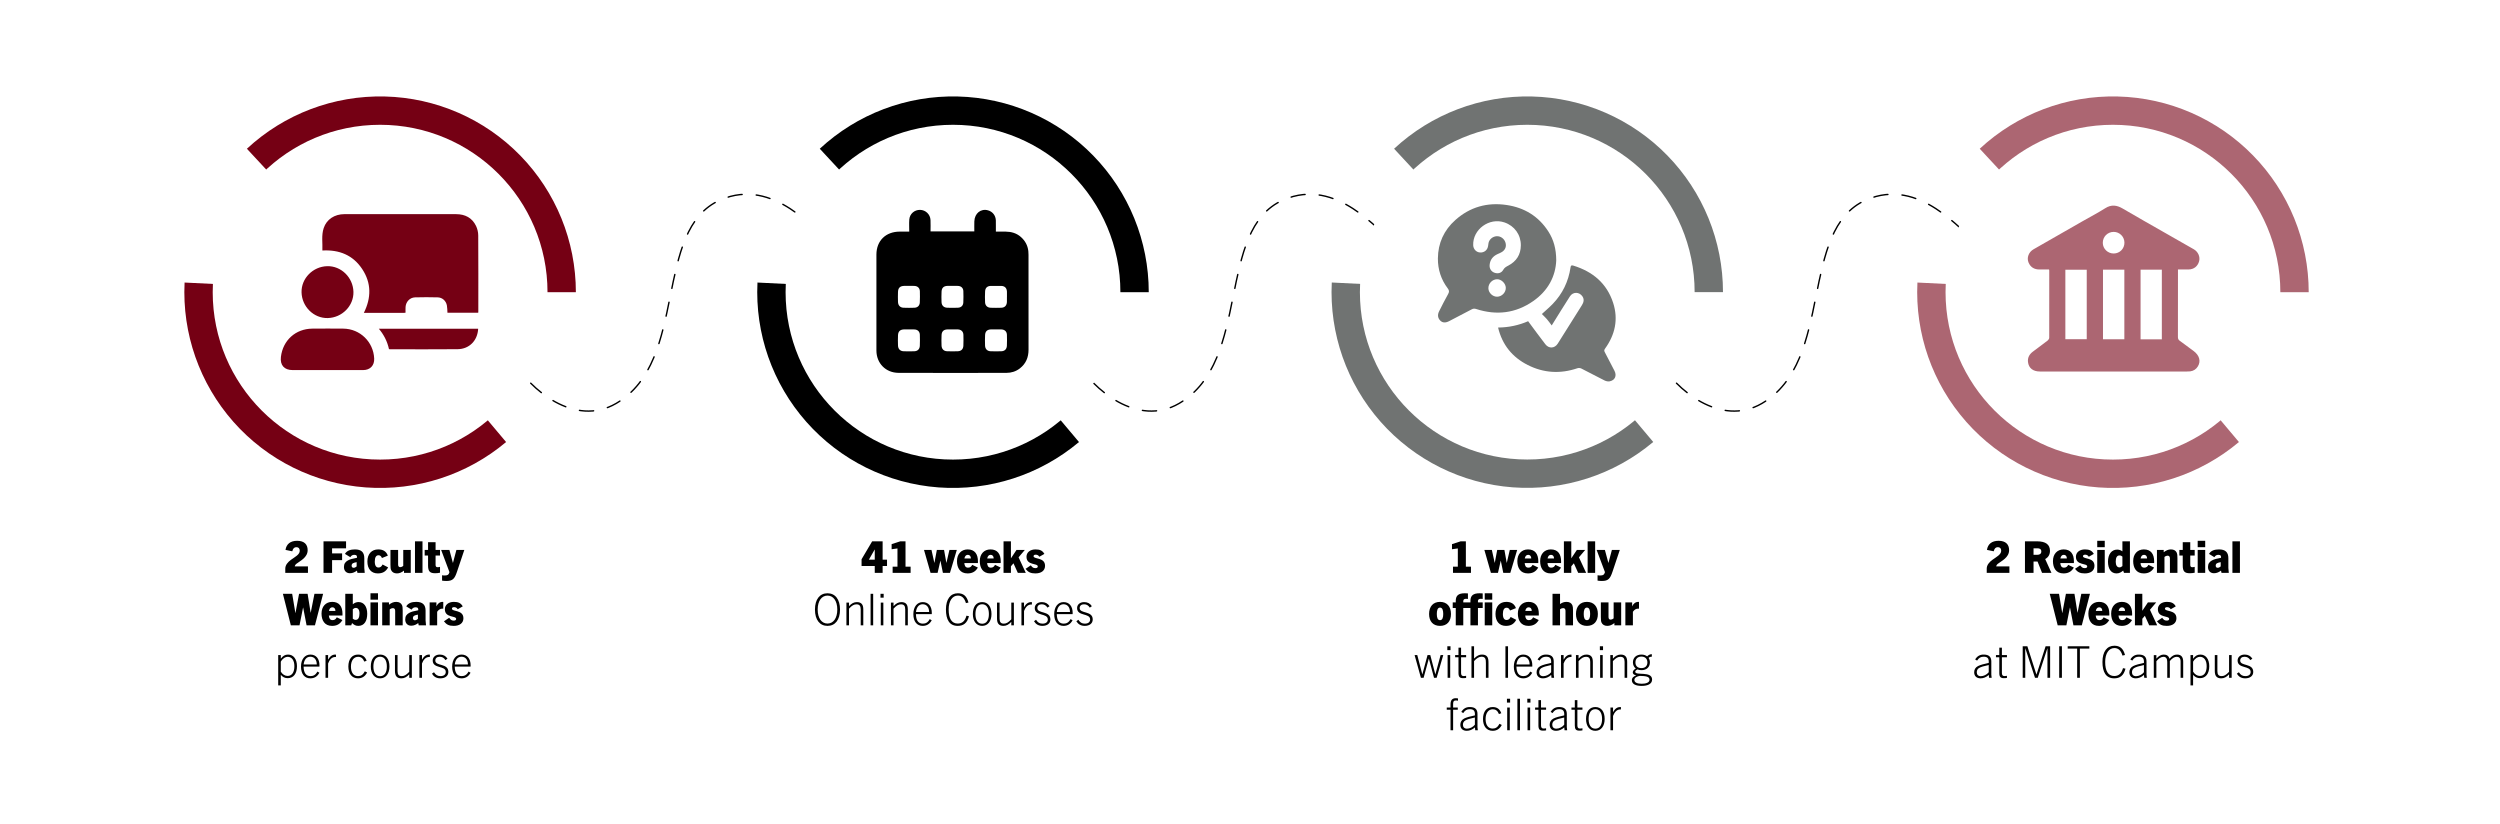 <svg width="1763" height="581" viewBox="0 0 1763 581" fill="none" xmlns="http://www.w3.org/2000/svg">
<rect width="1763" height="581" fill="white"/>
<path d="M362 254.5C373.5 274.5 405.172 301.584 434.5 284.5C486 254.5 460 162 508 141C545.939 124.402 575.667 164.466 584.5 169.5" stroke="black" stroke-linecap="round" stroke-dasharray="10 10"/>
<path d="M759 254.5C770.5 274.5 802.172 301.584 831.5 284.5C883 254.5 857 162 905 141C942.939 124.402 972.667 164.466 981.5 169.5" stroke="black" stroke-linecap="round" stroke-dasharray="10 10"/>
<path d="M1170 254.5C1181.5 274.5 1213.17 301.584 1242.5 284.5C1294 254.5 1268 162 1316 141C1353.94 124.402 1383.67 164.466 1392.5 169.5" stroke="black" stroke-linecap="round" stroke-dasharray="10 10"/>
<path d="M386.103 206.051C386.103 175.246 374.061 145.661 352.549 123.612C331.037 101.562 301.757 88.795 270.961 88.036C240.165 87.277 210.293 98.585 187.72 119.548M150.144 200.233C148.625 231.001 159.194 261.144 179.594 284.227C199.994 307.309 228.608 321.504 259.329 323.78C290.05 326.056 320.444 316.234 344.023 296.409" stroke="#750014" stroke-width="40"/>
<g filter="url(#filter0_d_7824_56)">
<circle cx="268.051" cy="206.051" r="118.051" fill="white"/>
</g>
<path d="M217.174 404H201.178V401.024C201.178 398.389 203.038 396.374 205.177 394.793C208.06 392.685 211.377 391.135 211.377 388.376C211.377 386.733 210.509 385.865 209.021 385.865C207.657 385.865 206.634 386.578 206.107 388.779L201.333 387.787C201.984 383.633 204.805 381.37 209.548 381.37C214.601 381.37 216.957 383.974 216.957 387.973C216.957 393.212 211.563 395.599 209.021 397.583C208.308 398.141 207.905 398.885 207.874 399.443H217.174V404ZM234.185 404H228.14V381.742H244.043V386.671H234.185V390.236H241.253V395.01H234.185V404ZM257.21 404H252.064L251.723 402.388C250.359 403.411 248.778 404.248 246.763 404.248C244.283 404.248 242.547 402.605 242.547 399.846C242.547 397.521 243.57 396.25 245.213 395.289C246.856 394.328 248.902 393.894 251.723 393.367C251.909 392.127 251.537 391.259 249.863 391.259C248.53 391.259 247.662 391.848 247.042 392.933L243.26 390.608C244.624 388.252 247.197 387.446 250.328 387.446C254.73 387.446 256.9 389.399 256.9 393.615V400.528L257.21 404ZM251.506 399.443V396.436C250.235 396.684 249.646 396.808 248.871 397.211C248.282 397.521 247.972 398.172 247.972 398.916C247.972 399.877 248.53 400.404 249.336 400.404C250.173 400.404 250.855 400.032 251.506 399.443ZM269.779 398.079L273.716 400.125C272.042 403.132 269.841 404.372 266.4 404.372C261.843 404.372 259.084 401.21 259.084 395.94C259.084 390.577 262.153 387.446 266.71 387.446C269.903 387.446 272.352 388.624 273.499 391.848L269.345 393.522C268.787 392.158 268.043 391.538 266.834 391.569C265.315 391.6 264.292 392.902 264.292 396.002C264.292 399.133 265.439 400.218 266.927 400.218C268.291 400.218 269.159 399.412 269.779 398.079ZM289.674 404H284.9V402.388C283.164 403.721 281.676 404.372 279.878 404.372C277.925 404.372 276.437 403.504 275.786 401.954C275.476 401.21 275.352 400.311 275.352 398.141V387.818H280.746V398.079C280.746 399.381 281.304 399.97 282.265 399.97C282.854 399.97 283.629 399.691 284.373 399.04V387.818H289.674V404ZM297.944 404H292.643V381.742H297.944V404ZM310.3 399.753V403.876C309.246 404.093 308.099 404.248 306.89 404.248C303.263 404.248 301.868 403.008 301.868 398.792V391.755H299.481V387.818H301.868V382.362H307.169V387.818H310.3V391.755H307.169V398.327C307.169 399.536 307.634 400.001 308.657 400.001C309.153 400.001 309.742 399.908 310.3 399.753ZM322.286 403.163C320.643 408.092 319.31 409.704 314.784 409.704C313.699 409.704 312.614 409.611 311.746 409.456V405.674C312.397 405.798 313.141 405.829 313.668 405.829C315.776 405.829 316.396 405.178 316.799 403.938L316.954 403.442L311.095 387.818H316.923L319.372 396.932H319.434L321.852 387.818H327.432L322.286 403.163ZM222.095 441H216.205L213.787 428.445H213.725L211.214 441H205.107L199.496 418.742H206.037L208.3 432.289H208.362L210.904 418.742H216.918L219.057 432.072H219.119L221.754 418.742H227.861L222.095 441ZM241.462 437.249C239.602 440.504 236.998 441.372 234.146 441.372C228.907 441.372 226.737 437.466 226.737 432.692C226.737 427.639 229.806 424.446 234.27 424.446C239.23 424.446 241.524 427.701 241.524 432.94C241.524 433.219 241.524 433.56 241.493 434.056H231.914C232.069 436.04 232.72 437.311 234.549 437.311C236.037 437.311 236.843 436.567 237.494 435.327L241.462 437.249ZM234.394 428.259C233.03 428.259 232.286 429.251 231.976 430.832H236.533C236.564 429.251 235.696 428.259 234.394 428.259ZM247.679 441H243.494V418.742H248.795V426.12C250.221 424.973 251.523 424.57 252.825 424.57C256.638 424.57 258.963 427.732 258.963 432.847C258.963 437.776 256.979 441.372 252.67 441.372C250.686 441.372 249.632 440.597 248.268 439.388L247.679 441ZM248.795 429.623V436.319C249.291 436.784 250.004 437.125 250.841 437.125C252.639 437.125 253.507 435.482 253.507 432.568C253.507 429.995 252.484 428.693 250.872 428.693C250.159 428.693 249.446 429.065 248.795 429.623ZM266.565 422.896H261.264V418.37H266.565V422.896ZM266.565 441H261.264V424.818H266.565V441ZM283.975 441H278.674V430.739C278.674 429.437 277.992 428.848 277.031 428.848C276.442 428.848 275.574 429.127 274.83 429.778V441H269.529V424.818H274.303V426.43C276.039 425.097 277.589 424.446 279.387 424.446C281.495 424.446 282.89 425.314 283.541 426.864C283.851 427.608 283.975 428.507 283.975 430.677V441ZM300.426 441H295.28L294.939 439.388C293.575 440.411 291.994 441.248 289.979 441.248C287.499 441.248 285.763 439.605 285.763 436.846C285.763 434.521 286.786 433.25 288.429 432.289C290.072 431.328 292.118 430.894 294.939 430.367C295.125 429.127 294.753 428.259 293.079 428.259C291.746 428.259 290.878 428.848 290.258 429.933L286.476 427.608C287.84 425.252 290.413 424.446 293.544 424.446C297.946 424.446 300.116 426.399 300.116 430.615V437.528L300.426 441ZM294.722 436.443V433.436C293.451 433.684 292.862 433.808 292.087 434.211C291.498 434.521 291.188 435.172 291.188 435.916C291.188 436.877 291.746 437.404 292.552 437.404C293.389 437.404 294.071 437.032 294.722 436.443ZM308.282 441H302.981V424.818H307.755V427.608C308.592 425.779 310.018 424.446 312.095 424.446C312.281 424.446 312.374 424.446 312.591 424.477V429.251C312.312 429.22 312.126 429.22 311.971 429.22C310.576 429.22 309.398 429.84 308.282 431.421V441ZM326.332 427.608L322.798 429.623C322.023 428.445 321.186 428.166 320.194 428.166C319.233 428.166 318.706 428.538 318.706 429.251C318.706 431.545 326.797 429.809 326.797 436.009C326.797 439.481 324.038 441.372 319.977 441.372C316.66 441.372 314.893 440.504 313.064 438.148L316.753 435.668C317.776 436.97 318.303 437.652 319.977 437.652C321.062 437.652 321.682 437.218 321.682 436.474C321.682 433.932 313.715 435.978 313.715 429.623C313.715 426.492 316.35 424.446 320.07 424.446C323.015 424.446 324.937 425.159 326.332 427.608ZM198.018 483.332H196.189V461.973H198.018V464.546C199.475 462.562 200.963 461.601 203.164 461.601C207.008 461.601 209.426 464.887 209.426 469.816C209.426 475.055 206.946 478.248 202.885 478.248C200.901 478.248 199.413 477.504 198.018 475.892V483.332ZM198.018 466.623V473.66C199.227 475.613 200.963 476.667 202.792 476.667C205.954 476.667 207.597 473.97 207.597 469.816C207.597 465.693 205.799 463.182 202.854 463.182C201.335 463.182 199.444 464.143 198.018 466.623ZM225.223 474.404C223.766 477.225 221.503 478.372 218.837 478.372C214.838 478.372 212.265 475.365 212.265 470.095C212.265 464.887 214.993 461.601 218.868 461.601C222.991 461.601 225.285 464.639 225.285 469.196C225.285 469.413 225.285 469.692 225.254 470.095H214.094C214.187 474.249 215.582 476.791 218.961 476.791C220.945 476.791 222.588 475.985 223.797 473.598L225.223 474.404ZM218.806 463.12C215.892 463.12 214.435 465.662 214.125 468.576H223.394C223.363 465.321 221.751 463.12 218.806 463.12ZM231.379 478H229.55V461.973H231.379V465.197C232.805 462.624 234.479 461.601 236.432 461.601C236.618 461.601 236.711 461.601 236.928 461.632V463.337C236.68 463.306 236.463 463.306 236.37 463.306C233.859 463.306 232.247 465.538 231.379 467.894V478ZM257.282 473.412L258.894 474.249C257.468 477.008 255.298 478.372 252.477 478.372C248.199 478.372 245.657 475.117 245.657 470.064C245.657 464.763 248.23 461.601 252.508 461.601C255.422 461.601 257.499 462.965 258.553 465.972L256.91 466.561C255.949 464.205 254.585 463.182 252.539 463.182C249.47 463.182 247.486 465.848 247.486 470.064C247.486 474.311 249.315 476.791 252.477 476.791C254.523 476.791 256.011 475.861 257.282 473.412ZM268.062 478.372C264.094 478.372 261.49 475.179 261.49 470.033C261.49 464.732 263.97 461.601 268.062 461.601C272.154 461.601 274.634 464.732 274.634 470.033C274.634 475.179 272.03 478.372 268.062 478.372ZM268.062 476.853C271.224 476.853 272.805 474.156 272.805 470.033C272.805 465.879 271.224 463.12 268.062 463.12C264.9 463.12 263.319 465.879 263.319 470.033C263.319 474.156 264.9 476.853 268.062 476.853ZM290.432 478H288.603V475.52C286.836 477.442 285.131 478.372 283.054 478.372C281.442 478.372 280.264 477.907 279.52 476.977C278.807 476.109 278.528 474.807 278.528 473.133V461.973H280.357V473.226C280.357 475.706 281.225 476.791 283.333 476.791C285.038 476.791 286.433 476.078 288.603 473.753V461.973H290.432V478ZM297.587 478H295.758V461.973H297.587V465.197C299.013 462.624 300.687 461.601 302.64 461.601C302.826 461.601 302.919 461.601 303.136 461.632V463.337C302.888 463.306 302.671 463.306 302.578 463.306C300.067 463.306 298.455 465.538 297.587 467.894V478ZM315.562 464.484L314.136 465.507C313.02 463.802 311.78 463.151 310.013 463.151C308.091 463.151 306.975 464.205 306.975 465.817C306.975 470.002 316.182 467.46 316.182 473.846C316.182 476.667 313.888 478.372 310.54 478.372C307.812 478.372 305.921 477.225 304.619 475.086L306.045 474.063C307.285 476.016 308.587 476.791 310.633 476.791C313.02 476.791 314.353 475.644 314.353 473.846C314.353 469.165 305.146 471.769 305.146 465.817C305.146 463.337 307.192 461.601 310.137 461.601C312.586 461.601 314.353 462.593 315.562 464.484ZM331.816 474.404C330.359 477.225 328.096 478.372 325.43 478.372C321.431 478.372 318.858 475.365 318.858 470.095C318.858 464.887 321.586 461.601 325.461 461.601C329.584 461.601 331.878 464.639 331.878 469.196C331.878 469.413 331.878 469.692 331.847 470.095H320.687C320.78 474.249 322.175 476.791 325.554 476.791C327.538 476.791 329.181 475.985 330.39 473.598L331.816 474.404ZM325.399 463.12C322.485 463.12 321.028 465.662 320.718 468.576H329.987C329.956 465.321 328.344 463.12 325.399 463.12Z" fill="black"/>
<path d="M1195.05 206.026C1195.05 175.227 1183.01 145.649 1161.5 123.604C1140 101.559 1110.72 88.795 1079.93 88.036C1049.15 87.277 1019.28 98.583 996.711 119.541M959.144 200.209C957.626 230.97 968.192 261.106 988.587 284.184C1008.98 307.262 1037.59 321.453 1068.31 323.729C1099.02 326.004 1129.41 316.184 1152.98 296.364" stroke="#707372" stroke-width="40"/>
<g filter="url(#filter1_d_7824_56)">
<circle cx="1077.03" cy="206.026" r="118.026" fill="white"/>
</g>
<path d="M790.103 206.051C790.103 175.246 778.061 145.661 756.549 123.612C735.037 101.562 705.757 88.795 674.961 88.036C644.165 87.277 614.293 98.585 591.72 119.548M554.144 200.233C552.625 231.001 563.194 261.144 583.594 284.227C603.994 307.309 632.608 321.504 663.329 323.78C694.05 326.056 724.444 316.234 748.023 296.409" stroke="black" stroke-width="40"/>
<g filter="url(#filter2_d_7824_56)">
<circle cx="672.051" cy="206.051" r="118.051" fill="white"/>
</g>
<path d="M1608.1 206.051C1608.1 175.246 1596.06 145.661 1574.55 123.612C1553.04 101.562 1523.76 88.795 1492.96 88.036C1462.17 87.277 1432.29 98.585 1409.72 119.548M1372.14 200.233C1370.63 231.001 1381.19 261.144 1401.59 284.227C1421.99 307.309 1450.61 321.504 1481.33 323.78C1512.05 326.056 1542.44 316.234 1566.02 296.409" stroke="white" stroke-width="40"/>
<path d="M1608.1 206.051C1608.1 175.246 1596.06 145.661 1574.55 123.612C1553.04 101.562 1523.76 88.795 1492.96 88.036C1462.17 87.277 1432.29 98.585 1409.72 119.548M1372.14 200.233C1370.63 231.001 1381.19 261.144 1401.59 284.227C1421.99 307.309 1450.61 321.504 1481.33 323.78C1512.05 326.056 1542.44 316.234 1566.02 296.409" stroke="#750014" stroke-opacity="0.6" stroke-width="40"/>
<g filter="url(#filter3_d_7824_56)">
<circle cx="1490.05" cy="206.051" r="118.051" fill="white"/>
</g>
<path d="M622.428 404H616.879V399.164H607.579V394.39L615.05 381.742H622.428V394.7H625.528V399.164H622.428V404ZM616.879 394.7V387.539H616.817L612.725 394.7H616.879ZM642.165 404H629.486V399.598H632.896V386.764L628.773 387.322V383.726L634.88 381.742H638.569V399.598H642.165V404ZM669.903 404H664.943L663.207 395.475H663.145L661.192 404H656.232L651.613 387.818H656.883L658.898 396.901H658.96L660.665 387.818H665.749L667.361 396.901H667.423L669.531 387.818H674.739L669.903 404ZM689.59 400.249C687.73 403.504 685.126 404.372 682.274 404.372C677.035 404.372 674.865 400.466 674.865 395.692C674.865 390.639 677.934 387.446 682.398 387.446C687.358 387.446 689.652 390.701 689.652 395.94C689.652 396.219 689.652 396.56 689.621 397.056H680.042C680.197 399.04 680.848 400.311 682.677 400.311C684.165 400.311 684.971 399.567 685.622 398.327L689.59 400.249ZM682.522 391.259C681.158 391.259 680.414 392.251 680.104 393.832H684.661C684.692 392.251 683.824 391.259 682.522 391.259ZM705.665 400.249C703.805 403.504 701.201 404.372 698.349 404.372C693.11 404.372 690.94 400.466 690.94 395.692C690.94 390.639 694.009 387.446 698.473 387.446C703.433 387.446 705.727 390.701 705.727 395.94C705.727 396.219 705.727 396.56 705.696 397.056H696.117C696.272 399.04 696.923 400.311 698.752 400.311C700.24 400.311 701.046 399.567 701.697 398.327L705.665 400.249ZM698.597 391.259C697.233 391.259 696.489 392.251 696.179 393.832H700.736C700.767 392.251 699.899 391.259 698.597 391.259ZM723.383 404H717.772L714.703 397.242L712.905 399.35V404H707.697V381.742H712.905V393.646H712.967L716.842 387.818H722.701L718.299 393.026L723.383 404ZM736.498 390.608L732.964 392.623C732.189 391.445 731.352 391.166 730.36 391.166C729.399 391.166 728.872 391.538 728.872 392.251C728.872 394.545 736.963 392.809 736.963 399.009C736.963 402.481 734.204 404.372 730.143 404.372C726.826 404.372 725.059 403.504 723.23 401.148L726.919 398.668C727.942 399.97 728.469 400.652 730.143 400.652C731.228 400.652 731.848 400.218 731.848 399.474C731.848 396.932 723.881 398.978 723.881 392.623C723.881 389.492 726.516 387.446 730.236 387.446C733.181 387.446 735.103 388.159 736.498 390.608ZM583.543 441.372C578.118 441.372 574.708 437.125 574.708 429.871C574.708 422.617 578.118 418.37 583.543 418.37C588.968 418.37 592.378 422.617 592.378 429.871C592.378 437.125 588.968 441.372 583.543 441.372ZM583.543 439.729C587.635 439.729 590.456 436.04 590.456 429.871C590.456 423.702 587.635 420.013 583.543 420.013C579.451 420.013 576.63 423.702 576.63 429.871C576.63 436.04 579.451 439.729 583.543 439.729ZM608.798 441H606.969V429.747C606.969 427.267 606.101 426.182 603.993 426.182C602.288 426.182 600.893 426.895 598.723 429.22V441H596.894V424.973H598.723V427.453C600.49 425.531 602.195 424.601 604.272 424.601C605.884 424.601 607.062 425.066 607.806 425.996C608.519 426.864 608.798 428.166 608.798 429.84V441ZM615.767 441H613.938V418.742H615.767V441ZM623.159 421.47H620.927V418.742H623.159V421.47ZM622.942 441H621.113V424.973H622.942V441ZM640.192 441H638.363V429.747C638.363 427.267 637.495 426.182 635.387 426.182C633.682 426.182 632.287 426.895 630.117 429.22V441H628.288V424.973H630.117V427.453C631.884 425.531 633.589 424.601 635.666 424.601C637.278 424.601 638.456 425.066 639.2 425.996C639.913 426.864 640.192 428.166 640.192 429.84V441ZM657.05 437.404C655.593 440.225 653.33 441.372 650.664 441.372C646.665 441.372 644.092 438.365 644.092 433.095C644.092 427.887 646.82 424.601 650.695 424.601C654.818 424.601 657.112 427.639 657.112 432.196C657.112 432.413 657.112 432.692 657.081 433.095H645.921C646.014 437.249 647.409 439.791 650.788 439.791C652.772 439.791 654.415 438.985 655.624 436.598L657.05 437.404ZM650.633 426.12C647.719 426.12 646.262 428.662 645.952 431.576H655.221C655.19 428.321 653.578 426.12 650.633 426.12ZM681.549 434.18L683.316 434.552C682.076 439.45 679.348 441.372 675.38 441.372C669.521 441.372 667.072 436.939 667.072 429.809C667.072 422.586 670.234 418.37 675.473 418.37C679.317 418.37 681.735 420.199 682.975 424.911L681.177 425.314C680.092 421.656 678.263 420.013 675.473 420.013C671.536 420.013 668.994 423.888 668.994 429.809C668.994 436.133 671.071 439.729 675.38 439.729C678.511 439.729 680.526 437.962 681.549 434.18ZM692.623 441.372C688.655 441.372 686.051 438.179 686.051 433.033C686.051 427.732 688.531 424.601 692.623 424.601C696.715 424.601 699.195 427.732 699.195 433.033C699.195 438.179 696.591 441.372 692.623 441.372ZM692.623 439.853C695.785 439.853 697.366 437.156 697.366 433.033C697.366 428.879 695.785 426.12 692.623 426.12C689.461 426.12 687.88 428.879 687.88 433.033C687.88 437.156 689.461 439.853 692.623 439.853ZM714.993 441H713.164V438.52C711.397 440.442 709.692 441.372 707.615 441.372C706.003 441.372 704.825 440.907 704.081 439.977C703.368 439.109 703.089 437.807 703.089 436.133V424.973H704.918V436.226C704.918 438.706 705.786 439.791 707.894 439.791C709.599 439.791 710.994 439.078 713.164 436.753V424.973H714.993V441ZM722.148 441H720.319V424.973H722.148V428.197C723.574 425.624 725.248 424.601 727.201 424.601C727.387 424.601 727.48 424.601 727.697 424.632V426.337C727.449 426.306 727.232 426.306 727.139 426.306C724.628 426.306 723.016 428.538 722.148 430.894V441ZM740.123 427.484L738.697 428.507C737.581 426.802 736.341 426.151 734.574 426.151C732.652 426.151 731.536 427.205 731.536 428.817C731.536 433.002 740.743 430.46 740.743 436.846C740.743 439.667 738.449 441.372 735.101 441.372C732.373 441.372 730.482 440.225 729.18 438.086L730.606 437.063C731.846 439.016 733.148 439.791 735.194 439.791C737.581 439.791 738.914 438.644 738.914 436.846C738.914 432.165 729.707 434.769 729.707 428.817C729.707 426.337 731.753 424.601 734.698 424.601C737.147 424.601 738.914 425.593 740.123 427.484ZM756.377 437.404C754.92 440.225 752.657 441.372 749.991 441.372C745.992 441.372 743.419 438.365 743.419 433.095C743.419 427.887 746.147 424.601 750.022 424.601C754.145 424.601 756.439 427.639 756.439 432.196C756.439 432.413 756.439 432.692 756.408 433.095H745.248C745.341 437.249 746.736 439.791 750.115 439.791C752.099 439.791 753.742 438.985 754.951 436.598L756.377 437.404ZM749.96 426.12C747.046 426.12 745.589 428.662 745.279 431.576H754.548C754.517 428.321 752.905 426.12 749.96 426.12ZM769.973 427.484L768.547 428.507C767.431 426.802 766.191 426.151 764.424 426.151C762.502 426.151 761.386 427.205 761.386 428.817C761.386 433.002 770.593 430.46 770.593 436.846C770.593 439.667 768.299 441.372 764.951 441.372C762.223 441.372 760.332 440.225 759.03 438.086L760.456 437.063C761.696 439.016 762.998 439.791 765.044 439.791C767.431 439.791 768.764 438.644 768.764 436.846C768.764 432.165 759.557 434.769 759.557 428.817C759.557 426.337 761.603 424.601 764.548 424.601C766.997 424.601 768.764 425.593 769.973 427.484Z" fill="black"/>
<path d="M1037.33 404H1024.65V399.598H1028.06V386.764L1023.94 387.322V383.726L1030.05 381.742H1033.73V399.598H1037.33V404ZM1065.07 404H1060.11L1058.37 395.475H1058.31L1056.36 404H1051.4L1046.78 387.818H1052.05L1054.06 396.901H1054.12L1055.83 387.818H1060.91L1062.53 396.901H1062.59L1064.7 387.818H1069.9L1065.07 404ZM1084.76 400.249C1082.9 403.504 1080.29 404.372 1077.44 404.372C1072.2 404.372 1070.03 400.466 1070.03 395.692C1070.03 390.639 1073.1 387.446 1077.56 387.446C1082.52 387.446 1084.82 390.701 1084.82 395.94C1084.82 396.219 1084.82 396.56 1084.79 397.056H1075.21C1075.36 399.04 1076.01 400.311 1077.84 400.311C1079.33 400.311 1080.14 399.567 1080.79 398.327L1084.76 400.249ZM1077.69 391.259C1076.32 391.259 1075.58 392.251 1075.27 393.832H1079.83C1079.86 392.251 1078.99 391.259 1077.69 391.259ZM1100.83 400.249C1098.97 403.504 1096.37 404.372 1093.51 404.372C1088.28 404.372 1086.11 400.466 1086.11 395.692C1086.11 390.639 1089.17 387.446 1093.64 387.446C1098.6 387.446 1100.89 390.701 1100.89 395.94C1100.89 396.219 1100.89 396.56 1100.86 397.056H1091.28C1091.44 399.04 1092.09 400.311 1093.92 400.311C1095.41 400.311 1096.21 399.567 1096.86 398.327L1100.83 400.249ZM1093.76 391.259C1092.4 391.259 1091.65 392.251 1091.34 393.832H1095.9C1095.93 392.251 1095.06 391.259 1093.76 391.259ZM1118.55 404H1112.94L1109.87 397.242L1108.07 399.35V404H1102.86V381.742H1108.07V393.646H1108.13L1112.01 387.818H1117.87L1113.46 393.026L1118.55 404ZM1124.9 404H1119.6V381.742H1124.9V404ZM1137.14 403.163C1135.49 408.092 1134.16 409.704 1129.64 409.704C1128.55 409.704 1127.47 409.611 1126.6 409.456V405.674C1127.25 405.798 1127.99 405.829 1128.52 405.829C1130.63 405.829 1131.25 405.178 1131.65 403.938L1131.81 403.442L1125.95 387.818H1131.77L1134.22 396.932H1134.29L1136.7 387.818H1142.28L1137.14 403.163ZM1015.51 441.372C1010.61 441.372 1007.79 438.21 1007.79 433.002C1007.79 427.639 1010.7 424.446 1015.51 424.446C1020.31 424.446 1023.23 427.639 1023.23 433.002C1023.23 438.21 1020.4 441.372 1015.51 441.372ZM1015.51 437.342C1017.18 437.342 1017.77 435.575 1017.77 433.002C1017.77 430.615 1017.3 428.476 1015.51 428.476C1013.71 428.476 1013.24 430.615 1013.24 433.002C1013.24 435.575 1013.83 437.342 1015.51 437.342ZM1042.25 441H1036.95V428.755H1031.9V441H1026.6V428.755H1024.46V424.818H1026.6V423.764C1026.6 419.982 1028.49 418.37 1032.98 418.37C1033.73 418.37 1034.47 418.401 1035.19 418.463V422.369C1034.84 422.307 1034.26 422.276 1033.95 422.276C1032.89 422.276 1031.9 422.524 1031.9 423.888V424.818H1036.95V423.764C1036.95 419.982 1038.91 418.37 1043.4 418.37C1044.14 418.37 1044.89 418.401 1045.6 418.463V422.369C1045.26 422.307 1044.67 422.276 1044.36 422.276C1043.31 422.276 1042.25 422.524 1042.25 423.888V424.818H1045.6V428.755H1042.25V441ZM1052.33 422.896H1047.03V418.37H1052.33V422.896ZM1052.33 441H1047.03V424.818H1052.33V441ZM1065.32 435.079L1069.25 437.125C1067.58 440.132 1065.38 441.372 1061.94 441.372C1057.38 441.372 1054.62 438.21 1054.62 432.94C1054.62 427.577 1057.69 424.446 1062.25 424.446C1065.44 424.446 1067.89 425.624 1069.04 428.848L1064.88 430.522C1064.32 429.158 1063.58 428.538 1062.37 428.569C1060.85 428.6 1059.83 429.902 1059.83 433.002C1059.83 436.133 1060.98 437.218 1062.46 437.218C1063.83 437.218 1064.7 436.412 1065.32 435.079ZM1085.12 437.249C1083.26 440.504 1080.65 441.372 1077.8 441.372C1072.56 441.372 1070.39 437.466 1070.39 432.692C1070.39 427.639 1073.46 424.446 1077.93 424.446C1082.89 424.446 1085.18 427.701 1085.18 432.94C1085.18 433.219 1085.18 433.56 1085.15 434.056H1075.57C1075.73 436.04 1076.38 437.311 1078.21 437.311C1079.69 437.311 1080.5 436.567 1081.15 435.327L1085.12 437.249ZM1078.05 428.259C1076.69 428.259 1075.94 429.251 1075.63 430.832H1080.19C1080.22 429.251 1079.35 428.259 1078.05 428.259ZM1109.29 441H1103.99V430.739C1103.99 429.437 1103.3 428.848 1102.34 428.848C1101.75 428.848 1100.98 429.034 1100.14 429.685V441H1094.84V418.742H1100.14V425.996C1101.66 424.942 1102.93 424.446 1104.73 424.446C1106.84 424.446 1108.2 425.314 1108.85 426.864C1109.16 427.608 1109.29 428.507 1109.29 430.677V441ZM1119.1 441.372C1114.2 441.372 1111.38 438.21 1111.38 433.002C1111.38 427.639 1114.3 424.446 1119.1 424.446C1123.91 424.446 1126.82 427.639 1126.82 433.002C1126.82 438.21 1124 441.372 1119.1 441.372ZM1119.1 437.342C1120.78 437.342 1121.37 435.575 1121.37 433.002C1121.37 430.615 1120.9 428.476 1119.1 428.476C1117.3 428.476 1116.84 430.615 1116.84 433.002C1116.84 435.575 1117.43 437.342 1119.1 437.342ZM1143.25 441H1138.47V439.388C1136.74 440.721 1135.25 441.372 1133.45 441.372C1131.5 441.372 1130.01 440.504 1129.36 438.954C1129.05 438.21 1128.92 437.311 1128.92 435.141V424.818H1134.32V435.079C1134.32 436.381 1134.88 436.97 1135.84 436.97C1136.43 436.97 1137.2 436.691 1137.94 436.04V424.818H1143.25V441ZM1151.52 441H1146.21V424.818H1150.99V427.608C1151.83 425.779 1153.25 424.446 1155.33 424.446C1155.51 424.446 1155.61 424.446 1155.82 424.477V429.251C1155.55 429.22 1155.36 429.22 1155.2 429.22C1153.81 429.22 1152.63 429.84 1151.52 431.421V441ZM1013.11 478H1011.28L1007.65 464.484H1007.59L1003.93 478H1002.04L997.576 461.973H999.467L1003 475.52H1003.06L1006.69 461.973H1008.64L1012.18 475.52H1012.24L1015.9 461.973H1017.79L1013.11 478ZM1022.9 458.47H1020.66V455.742H1022.9V458.47ZM1022.68 478H1020.85V461.973H1022.68V478ZM1033.91 476.574V478.062C1033.23 478.186 1032.58 478.248 1031.74 478.248C1029.39 478.248 1028.52 477.318 1028.52 474.59V463.492H1026.16V461.973H1028.52V456.734H1030.35V461.973H1033.91V463.492H1030.35V474.559C1030.35 475.985 1030.84 476.76 1032.05 476.76C1032.67 476.76 1033.2 476.729 1033.91 476.574ZM1049.68 478H1047.85V467.584C1047.85 465.011 1047.63 463.12 1044.78 463.12C1042.95 463.12 1041.25 464.267 1039.51 466.189V478H1037.68V455.742H1039.51V464.391C1041.62 462.283 1043.29 461.601 1045 461.601C1046.76 461.601 1047.88 462.004 1048.69 462.996C1049.52 464.019 1049.68 465.445 1049.68 467.646V478ZM1063.46 478H1061.63V455.742H1063.46V478ZM1080.52 474.404C1079.06 477.225 1076.8 478.372 1074.13 478.372C1070.14 478.372 1067.56 475.365 1067.56 470.095C1067.56 464.887 1070.29 461.601 1074.17 461.601C1078.29 461.601 1080.58 464.639 1080.58 469.196C1080.58 469.413 1080.58 469.692 1080.55 470.095H1069.39C1069.48 474.249 1070.88 476.791 1074.26 476.791C1076.24 476.791 1077.89 475.985 1079.09 473.598L1080.52 474.404ZM1074.1 463.12C1071.19 463.12 1069.73 465.662 1069.42 468.576H1078.69C1078.66 465.321 1077.05 463.12 1074.1 463.12ZM1095.95 478H1094.12L1093.9 475.954C1092.1 477.597 1090.09 478.372 1088.13 478.372C1085.22 478.372 1083.61 476.667 1083.61 474.094C1083.61 472.358 1084.35 470.746 1086.27 469.723C1087.85 468.886 1090.89 468.111 1093.87 467.491C1094.12 464.081 1092.85 463.12 1090.27 463.12C1088.23 463.12 1086.89 463.895 1085.65 465.848L1084.29 465.042C1085.78 462.655 1087.67 461.601 1090.27 461.601C1094.05 461.601 1095.7 463.244 1095.7 466.499V475.83L1095.95 478ZM1093.87 474.063V468.979C1090.4 469.692 1088.38 470.312 1087.05 471.087C1085.96 471.738 1085.44 472.792 1085.44 474.094C1085.44 475.768 1086.46 476.853 1088.29 476.853C1090.24 476.853 1092.54 475.768 1093.87 474.063ZM1102.66 478H1100.83V461.973H1102.66V465.197C1104.09 462.624 1105.76 461.601 1107.71 461.601C1107.9 461.601 1107.99 461.601 1108.21 461.632V463.337C1107.96 463.306 1107.74 463.306 1107.65 463.306C1105.14 463.306 1103.53 465.538 1102.66 467.894V478ZM1123.27 478H1121.44V466.747C1121.44 464.267 1120.57 463.182 1118.47 463.182C1116.76 463.182 1115.37 463.895 1113.2 466.22V478H1111.37V461.973H1113.2V464.453C1114.96 462.531 1116.67 461.601 1118.74 461.601C1120.36 461.601 1121.53 462.066 1122.28 462.996C1122.99 463.864 1123.27 465.166 1123.27 466.84V478ZM1130.46 458.47H1128.22V455.742H1130.46V458.47ZM1130.24 478H1128.41V461.973H1130.24V478ZM1147.49 478H1145.66V466.747C1145.66 464.267 1144.79 463.182 1142.68 463.182C1140.98 463.182 1139.58 463.895 1137.41 466.22V478H1135.59V461.973H1137.41V464.453C1139.18 462.531 1140.89 461.601 1142.96 461.601C1144.58 461.601 1145.75 462.066 1146.5 462.996C1147.21 463.864 1147.49 465.166 1147.49 466.84V478ZM1163.51 467.088C1163.51 470.467 1161.15 472.606 1157.53 472.606C1156.47 472.606 1155.51 472.42 1154.68 472.079C1153.9 472.482 1153.16 473.04 1153.16 473.722C1153.16 476.698 1165.06 472.947 1165.06 479.24C1165.06 482.402 1161.77 483.704 1157.74 483.704C1153.56 483.704 1150.8 482.464 1150.8 479.674C1150.8 477.969 1151.98 476.977 1153.81 476.326V476.264C1152.35 475.954 1151.42 475.272 1151.42 474.187C1151.42 473.164 1152.29 472.172 1153.56 471.428C1152.29 470.467 1151.54 468.979 1151.54 467.088C1151.54 463.833 1153.9 461.601 1157.53 461.601C1159.17 461.601 1160.57 462.066 1161.59 462.903C1162.39 461.973 1163.51 461.322 1164.87 461.322V463.089C1163.94 463.089 1163.17 463.399 1162.55 463.926C1163.17 464.794 1163.51 465.879 1163.51 467.088ZM1161.74 467.15C1161.74 464.608 1160.16 463.027 1157.53 463.027C1154.89 463.027 1153.31 464.608 1153.31 467.15C1153.31 469.723 1154.95 471.149 1157.53 471.149C1160.1 471.149 1161.74 469.723 1161.74 467.15ZM1163.23 479.395C1163.23 477.07 1160.75 476.76 1156.44 476.636C1154.52 476.915 1152.57 477.814 1152.57 479.519C1152.57 481.348 1154.71 482.185 1157.74 482.185C1160.72 482.185 1163.23 481.348 1163.23 479.395ZM1024.74 515H1022.91V500.492H1020.25V498.973H1022.91V496.772C1022.91 493.951 1023.9 492.37 1026.72 492.37C1027.19 492.37 1027.65 492.401 1028.18 492.525V494.137C1027.75 494.013 1027.31 493.951 1026.88 493.951C1025.39 493.951 1024.74 494.447 1024.74 496.431V498.973H1028.03V500.492H1024.74V515ZM1042.16 515H1040.34L1040.12 512.954C1038.32 514.597 1036.31 515.372 1034.35 515.372C1031.44 515.372 1029.83 513.667 1029.83 511.094C1029.83 509.358 1030.57 507.746 1032.49 506.723C1034.07 505.886 1037.11 505.111 1040.09 504.491C1040.34 501.081 1039.06 500.12 1036.49 500.12C1034.45 500.12 1033.11 500.895 1031.87 502.848L1030.51 502.042C1032 499.655 1033.89 498.601 1036.49 498.601C1040.27 498.601 1041.92 500.244 1041.92 503.499V512.83L1042.16 515ZM1040.09 511.063V505.979C1036.62 506.692 1034.6 507.312 1033.27 508.087C1032.18 508.738 1031.66 509.792 1031.66 511.094C1031.66 512.768 1032.68 513.853 1034.51 513.853C1036.46 513.853 1038.75 512.768 1040.09 511.063ZM1057.44 510.412L1059.05 511.249C1057.62 514.008 1055.45 515.372 1052.63 515.372C1048.35 515.372 1045.81 512.117 1045.81 507.064C1045.81 501.763 1048.38 498.601 1052.66 498.601C1055.58 498.601 1057.65 499.965 1058.71 502.972L1057.06 503.561C1056.1 501.205 1054.74 500.182 1052.69 500.182C1049.62 500.182 1047.64 502.848 1047.64 507.064C1047.64 511.311 1049.47 513.791 1052.63 513.791C1054.68 513.791 1056.16 512.861 1057.44 510.412ZM1064.93 495.47H1062.7V492.742H1064.93V495.47ZM1064.71 515H1062.88V498.973H1064.71V515ZM1071.89 515H1070.06V492.742H1071.89V515ZM1079.28 495.47H1077.05V492.742H1079.28V495.47ZM1079.06 515H1077.23V498.973H1079.06V515ZM1090.3 513.574V515.062C1089.62 515.186 1088.97 515.248 1088.13 515.248C1085.77 515.248 1084.9 514.318 1084.9 511.59V500.492H1082.55V498.973H1084.9V493.734H1086.73V498.973H1090.3V500.492H1086.73V511.559C1086.73 512.985 1087.23 513.76 1088.44 513.76C1089.06 513.76 1089.59 513.729 1090.3 513.574ZM1105.16 515H1103.33L1103.12 512.954C1101.32 514.597 1099.3 515.372 1097.35 515.372C1094.44 515.372 1092.83 513.667 1092.83 511.094C1092.83 509.358 1093.57 507.746 1095.49 506.723C1097.07 505.886 1100.11 505.111 1103.09 504.491C1103.33 501.081 1102.06 500.12 1099.49 500.12C1097.44 500.12 1096.11 500.895 1094.87 502.848L1093.51 502.042C1095 499.655 1096.89 498.601 1099.49 498.601C1103.27 498.601 1104.92 500.244 1104.92 503.499V512.83L1105.16 515ZM1103.09 511.063V505.979C1099.61 506.692 1097.6 507.312 1096.27 508.087C1095.18 508.738 1094.65 509.792 1094.65 511.094C1094.65 512.768 1095.68 513.853 1097.51 513.853C1099.46 513.853 1101.75 512.768 1103.09 511.063ZM1115.94 513.574V515.062C1115.26 515.186 1114.61 515.248 1113.77 515.248C1111.41 515.248 1110.55 514.318 1110.55 511.59V500.492H1108.19V498.973H1110.55V493.734H1112.37V498.973H1115.94V500.492H1112.37V511.559C1112.37 512.985 1112.87 513.76 1114.08 513.76C1114.7 513.76 1115.23 513.729 1115.94 513.574ZM1125.04 515.372C1121.07 515.372 1118.47 512.179 1118.47 507.033C1118.47 501.732 1120.95 498.601 1125.04 498.601C1129.13 498.601 1131.61 501.732 1131.61 507.033C1131.61 512.179 1129.01 515.372 1125.04 515.372ZM1125.04 513.853C1128.2 513.853 1129.78 511.156 1129.78 507.033C1129.78 502.879 1128.2 500.12 1125.04 500.12C1121.88 500.12 1120.3 502.879 1120.3 507.033C1120.3 511.156 1121.88 513.853 1125.04 513.853ZM1137.52 515H1135.69V498.973H1137.52V502.197C1138.95 499.624 1140.62 498.601 1142.57 498.601C1142.76 498.601 1142.85 498.601 1143.07 498.632V500.337C1142.82 500.306 1142.6 500.306 1142.51 500.306C1140 500.306 1138.39 502.538 1137.52 504.894V515Z" fill="black"/>
<path d="M1417.03 404H1401.04V401.024C1401.04 398.389 1402.9 396.374 1405.04 394.793C1407.92 392.685 1411.24 391.135 1411.24 388.376C1411.24 386.733 1410.37 385.865 1408.88 385.865C1407.52 385.865 1406.49 386.578 1405.97 388.779L1401.19 387.787C1401.84 383.633 1404.66 381.37 1409.41 381.37C1414.46 381.37 1416.82 383.974 1416.82 387.973C1416.82 393.212 1411.42 395.599 1408.88 397.583C1408.17 398.141 1407.76 398.885 1407.73 399.443H1417.03V404ZM1446.69 404H1440.06L1436.87 395.971H1434.05V404H1428V381.742H1436.56C1442.6 381.742 1445.64 384.005 1445.64 388.469C1445.64 391.228 1444.31 393.15 1442.26 394.235L1446.69 404ZM1434.05 391.259H1436.46C1437.7 391.259 1439.53 390.98 1439.53 388.934C1439.53 386.919 1437.95 386.671 1436.74 386.671H1434.05V391.259ZM1462.47 400.249C1460.61 403.504 1458 404.372 1455.15 404.372C1449.91 404.372 1447.74 400.466 1447.74 395.692C1447.74 390.639 1450.81 387.446 1455.28 387.446C1460.24 387.446 1462.53 390.701 1462.53 395.94C1462.53 396.219 1462.53 396.56 1462.5 397.056H1452.92C1453.07 399.04 1453.73 400.311 1455.55 400.311C1457.04 400.311 1457.85 399.567 1458.5 398.327L1462.47 400.249ZM1455.4 391.259C1454.04 391.259 1453.29 392.251 1452.98 393.832H1457.54C1457.57 392.251 1456.7 391.259 1455.4 391.259ZM1476.56 390.608L1473.02 392.623C1472.25 391.445 1471.41 391.166 1470.42 391.166C1469.46 391.166 1468.93 391.538 1468.93 392.251C1468.93 394.545 1477.02 392.809 1477.02 399.009C1477.02 402.481 1474.26 404.372 1470.2 404.372C1466.89 404.372 1465.12 403.504 1463.29 401.148L1466.98 398.668C1468 399.97 1468.53 400.652 1470.2 400.652C1471.29 400.652 1471.91 400.218 1471.91 399.474C1471.91 396.932 1463.94 398.978 1463.94 392.623C1463.94 389.492 1466.58 387.446 1470.3 387.446C1473.24 387.446 1475.16 388.159 1476.56 390.608ZM1484.27 385.896H1478.97V381.37H1484.27V385.896ZM1484.27 404H1478.97V387.818H1484.27V404ZM1502.02 404H1497.84L1497.25 402.388C1495.88 403.504 1494.55 404.372 1492.57 404.372C1488.63 404.372 1486.55 401.024 1486.55 396.095C1486.55 390.98 1489 387.57 1493.09 387.57C1494.4 387.57 1495.73 388.066 1496.72 388.81V381.742H1502.02V404ZM1496.72 399.195V392.499C1496.23 392.034 1495.51 391.693 1494.68 391.693C1492.82 391.693 1492.01 393.274 1492.01 396.157C1492.01 398.73 1493.03 400.125 1494.64 400.125C1495.36 400.125 1496.07 399.753 1496.72 399.195ZM1519.05 400.249C1517.19 403.504 1514.58 404.372 1511.73 404.372C1506.49 404.372 1504.32 400.466 1504.32 395.692C1504.32 390.639 1507.39 387.446 1511.86 387.446C1516.82 387.446 1519.11 390.701 1519.11 395.94C1519.11 396.219 1519.11 396.56 1519.08 397.056H1509.5C1509.66 399.04 1510.31 400.311 1512.14 400.311C1513.62 400.311 1514.43 399.567 1515.08 398.327L1519.05 400.249ZM1511.98 391.259C1510.62 391.259 1509.87 392.251 1509.56 393.832H1514.12C1514.15 392.251 1513.28 391.259 1511.98 391.259ZM1535.53 404H1530.23V393.739C1530.23 392.437 1529.54 391.848 1528.58 391.848C1527.99 391.848 1527.13 392.127 1526.38 392.778V404H1521.08V387.818H1525.85V389.43C1527.59 388.097 1529.14 387.446 1530.94 387.446C1533.05 387.446 1534.44 388.314 1535.09 389.864C1535.4 390.608 1535.53 391.507 1535.53 393.677V404ZM1547.7 399.753V403.876C1546.65 404.093 1545.5 404.248 1544.29 404.248C1540.66 404.248 1539.27 403.008 1539.27 398.792V391.755H1536.88V387.818H1539.27V382.362H1544.57V387.818H1547.7V391.755H1544.57V398.327C1544.57 399.536 1545.03 400.001 1546.06 400.001C1546.55 400.001 1547.14 399.908 1547.7 399.753ZM1555.11 385.896H1549.81V381.37H1555.11V385.896ZM1555.11 404H1549.81V387.818H1555.11V404ZM1571.75 404H1566.6L1566.26 402.388C1564.89 403.411 1563.31 404.248 1561.3 404.248C1558.82 404.248 1557.08 402.605 1557.08 399.846C1557.08 397.521 1558.11 396.25 1559.75 395.289C1561.39 394.328 1563.44 393.894 1566.26 393.367C1566.44 392.127 1566.07 391.259 1564.4 391.259C1563.07 391.259 1562.2 391.848 1561.58 392.933L1557.8 390.608C1559.16 388.252 1561.73 387.446 1564.86 387.446C1569.27 387.446 1571.44 389.399 1571.44 393.615V400.528L1571.75 404ZM1566.04 399.443V396.436C1564.77 396.684 1564.18 396.808 1563.41 397.211C1562.82 397.521 1562.51 398.172 1562.51 398.916C1562.51 399.877 1563.07 400.404 1563.87 400.404C1564.71 400.404 1565.39 400.032 1566.04 399.443ZM1579.6 404H1574.3V381.742H1579.6V404ZM1468.08 441H1462.19L1459.77 428.445H1459.71L1457.2 441H1451.09L1445.48 418.742H1452.02L1454.28 432.289H1454.34L1456.89 418.742H1462.9L1465.04 432.072H1465.1L1467.74 418.742H1473.84L1468.08 441ZM1487.44 437.249C1485.58 440.504 1482.98 441.372 1480.13 441.372C1474.89 441.372 1472.72 437.466 1472.72 432.692C1472.72 427.639 1475.79 424.446 1480.25 424.446C1485.21 424.446 1487.51 427.701 1487.51 432.94C1487.51 433.219 1487.51 433.56 1487.47 434.056H1477.9C1478.05 436.04 1478.7 437.311 1480.53 437.311C1482.02 437.311 1482.82 436.567 1483.48 435.327L1487.44 437.249ZM1480.38 428.259C1479.01 428.259 1478.27 429.251 1477.96 430.832H1482.51C1482.55 429.251 1481.68 428.259 1480.38 428.259ZM1503.52 437.249C1501.66 440.504 1499.05 441.372 1496.2 441.372C1490.96 441.372 1488.79 437.466 1488.79 432.692C1488.79 427.639 1491.86 424.446 1496.33 424.446C1501.29 424.446 1503.58 427.701 1503.58 432.94C1503.58 433.219 1503.58 433.56 1503.55 434.056H1493.97C1494.13 436.04 1494.78 437.311 1496.61 437.311C1498.09 437.311 1498.9 436.567 1499.55 435.327L1503.52 437.249ZM1496.45 428.259C1495.09 428.259 1494.34 429.251 1494.03 430.832H1498.59C1498.62 429.251 1497.75 428.259 1496.45 428.259ZM1521.24 441H1515.63L1512.56 434.242L1510.76 436.35V441H1505.55V418.742H1510.76V430.646H1510.82L1514.7 424.818H1520.55L1516.15 430.026L1521.24 441ZM1534.35 427.608L1530.82 429.623C1530.04 428.445 1529.2 428.166 1528.21 428.166C1527.25 428.166 1526.72 428.538 1526.72 429.251C1526.72 431.545 1534.82 429.809 1534.82 436.009C1534.82 439.481 1532.06 441.372 1528 441.372C1524.68 441.372 1522.91 440.504 1521.08 438.148L1524.77 435.668C1525.79 436.97 1526.32 437.652 1528 437.652C1529.08 437.652 1529.7 437.218 1529.7 436.474C1529.7 433.932 1521.73 435.978 1521.73 429.623C1521.73 426.492 1524.37 424.446 1528.09 424.446C1531.03 424.446 1532.96 425.159 1534.35 427.608ZM1404.53 478H1402.7L1402.48 475.954C1400.68 477.597 1398.67 478.372 1396.72 478.372C1393.8 478.372 1392.19 476.667 1392.19 474.094C1392.19 472.358 1392.93 470.746 1394.86 469.723C1396.44 468.886 1399.48 468.111 1402.45 467.491C1402.7 464.081 1401.43 463.12 1398.86 463.12C1396.81 463.12 1395.48 463.895 1394.24 465.848L1392.87 465.042C1394.36 462.655 1396.25 461.601 1398.86 461.601C1402.64 461.601 1404.28 463.244 1404.28 466.499V475.83L1404.53 478ZM1402.45 474.063V468.979C1398.98 469.692 1396.96 470.312 1395.63 471.087C1394.55 471.738 1394.02 472.792 1394.02 474.094C1394.02 475.768 1395.04 476.853 1396.87 476.853C1398.82 476.853 1401.12 475.768 1402.45 474.063ZM1415.3 476.574V478.062C1414.62 478.186 1413.97 478.248 1413.13 478.248C1410.78 478.248 1409.91 477.318 1409.91 474.59V463.492H1407.55V461.973H1409.91V456.734H1411.74V461.973H1415.3V463.492H1411.74V474.559C1411.74 475.985 1412.24 476.76 1413.44 476.76C1414.06 476.76 1414.59 476.729 1415.3 476.574ZM1445.75 478H1443.86V457.199H1443.8L1437.01 478H1435.09L1428.27 457.199H1428.21V478H1426.41V455.742H1429.7L1436.08 475.675H1436.14L1442.56 455.742H1445.75V478ZM1454.06 478H1452.14V455.742H1454.06V478ZM1466.73 478H1464.81V457.416H1458.14V455.742H1473.4V457.416H1466.73V478ZM1497.13 471.18L1498.89 471.552C1497.65 476.45 1494.93 478.372 1490.96 478.372C1485.1 478.372 1482.65 473.939 1482.65 466.809C1482.65 459.586 1485.81 455.37 1491.05 455.37C1494.9 455.37 1497.31 457.199 1498.55 461.911L1496.76 462.314C1495.67 458.656 1493.84 457.013 1491.05 457.013C1487.11 457.013 1484.57 460.888 1484.57 466.809C1484.57 473.133 1486.65 476.729 1490.96 476.729C1494.09 476.729 1496.1 474.962 1497.13 471.18ZM1513.97 478H1512.14L1511.92 475.954C1510.12 477.597 1508.11 478.372 1506.15 478.372C1503.24 478.372 1501.63 476.667 1501.63 474.094C1501.63 472.358 1502.37 470.746 1504.29 469.723C1505.88 468.886 1508.91 468.111 1511.89 467.491C1512.14 464.081 1510.87 463.12 1508.29 463.12C1506.25 463.12 1504.91 463.895 1503.67 465.848L1502.31 465.042C1503.8 462.655 1505.69 461.601 1508.29 461.601C1512.08 461.601 1513.72 463.244 1513.72 466.499V475.83L1513.97 478ZM1511.89 474.063V468.979C1508.42 469.692 1506.4 470.312 1505.07 471.087C1503.98 471.738 1503.46 472.792 1503.46 474.094C1503.46 475.768 1504.48 476.853 1506.31 476.853C1508.26 476.853 1510.56 475.768 1511.89 474.063ZM1539.59 478H1537.76V466.468C1537.76 463.833 1536.4 463.182 1535.04 463.182C1533.42 463.182 1531.87 464.112 1530.17 466.158V478H1528.34V466.747C1528.34 464.422 1527.44 463.182 1525.67 463.182C1524.03 463.182 1522.23 464.329 1520.68 466.282V478H1518.85V462.004H1520.68V464.453C1522.2 462.655 1524.09 461.601 1525.83 461.601C1528.03 461.601 1529.33 462.562 1529.95 464.515C1531.81 462.438 1533.21 461.601 1535.25 461.601C1538.29 461.601 1539.59 463.461 1539.59 466.654V478ZM1546.57 483.332H1544.74V461.973H1546.57V464.546C1548.02 462.562 1549.51 461.601 1551.71 461.601C1555.56 461.601 1557.97 464.887 1557.97 469.816C1557.97 475.055 1555.49 478.248 1551.43 478.248C1549.45 478.248 1547.96 477.504 1546.57 475.892V483.332ZM1546.57 466.623V473.66C1547.77 475.613 1549.51 476.667 1551.34 476.667C1554.5 476.667 1556.14 473.97 1556.14 469.816C1556.14 465.693 1554.35 463.182 1551.4 463.182C1549.88 463.182 1547.99 464.143 1546.57 466.623ZM1573.77 478H1571.94V475.52C1570.18 477.442 1568.47 478.372 1566.39 478.372C1564.78 478.372 1563.6 477.907 1562.86 476.977C1562.15 476.109 1561.87 474.807 1561.87 473.133V461.973H1563.7V473.226C1563.7 475.706 1564.56 476.791 1566.67 476.791C1568.38 476.791 1569.77 476.078 1571.94 473.753V461.973H1573.77V478ZM1588.37 464.484L1586.94 465.507C1585.82 463.802 1584.58 463.151 1582.82 463.151C1580.9 463.151 1579.78 464.205 1579.78 465.817C1579.78 470.002 1588.99 467.46 1588.99 473.846C1588.99 476.667 1586.69 478.372 1583.34 478.372C1580.62 478.372 1578.73 477.225 1577.42 475.086L1578.85 474.063C1580.09 476.016 1581.39 476.791 1583.44 476.791C1585.82 476.791 1587.16 475.644 1587.16 473.846C1587.16 469.165 1577.95 471.769 1577.95 465.817C1577.95 463.337 1580 461.601 1582.94 461.601C1585.39 461.601 1587.16 462.593 1588.37 464.484Z" fill="black"/>
<g clip-path="url(#clip0_7824_56)">
<path d="M337.244 220.53H315.542C315.418 218.755 315.462 217.038 315.146 215.387C314.53 212.145 311.94 209.782 308.66 209.701C303.349 209.562 298.022 209.54 292.703 209.701C289.035 209.811 286.254 212.783 286.004 216.459C285.916 217.779 285.99 219.114 285.99 220.494C285.557 220.56 285.322 220.618 285.095 220.618C275.682 220.618 266.269 220.618 256.591 220.618C261.867 210.046 261.962 199.643 255.462 189.797C248.932 179.899 239.269 175.989 227.347 176.657C227.582 171.315 226.555 165.982 228.279 160.824C230.333 154.69 235.902 151.022 242.894 151.015C259.526 151 276.159 151.015 292.791 151.015C302.453 151.015 312.116 150.978 321.771 151.029C328.022 151.059 332.952 153.612 335.711 159.349C336.679 161.367 337.237 163.795 337.252 166.04C337.369 183.957 337.318 201.866 337.31 219.782C337.31 219.965 337.274 220.149 337.237 220.538L337.244 220.53Z" fill="#750014"/>
<path d="M230.817 260.985C222.688 260.985 214.559 260.985 206.43 260.985C200.45 260.985 197.398 257.552 198.103 251.646C199.497 239.951 208.492 231.844 220.274 231.748C227.545 231.69 234.823 231.675 242.094 231.748C253.891 231.873 263.341 241.066 263.877 252.827C264.097 257.713 261.081 260.949 256.129 260.978C247.692 261.022 239.255 260.993 230.825 260.993L230.817 260.985Z" fill="#750014"/>
<path d="M231.133 224.294C221.302 224.544 212.916 216.327 212.652 206.18C212.402 196.349 220.619 187.963 230.766 187.706C240.597 187.456 248.983 195.674 249.247 205.82C249.497 215.652 241.28 224.037 231.133 224.294Z" fill="#750014"/>
<path d="M274.302 246.172C273.165 240.963 270.839 236.209 267.171 231.844H337.2C336.775 240.171 330.971 246.165 322.666 246.253C306.723 246.422 290.773 246.297 274.83 246.29C274.713 246.29 274.596 246.238 274.302 246.172Z" fill="#750014"/>
</g>
<g clip-path="url(#clip1_7824_56)">
<path d="M641.195 163.341C641.195 160.279 641.026 157.524 641.234 154.801C641.542 150.793 644.888 147.931 648.835 148C652.743 148.069 656.005 151.154 656.197 155.147C656.32 157.755 656.22 160.379 656.22 163.164H687.086C687.086 160.779 687.025 158.432 687.101 156.093C687.294 150.416 691.733 146.884 696.787 148.339C700.003 149.262 702.103 151.939 702.265 155.37C702.327 156.647 702.288 157.924 702.288 159.202C702.288 160.471 702.288 161.74 702.288 163.333C704.681 163.333 706.95 163.302 709.22 163.333C713.213 163.394 716.867 164.402 719.944 167.133C722.937 169.788 724.707 173.057 725.176 177.019C725.284 177.904 725.307 178.804 725.307 179.697C725.307 202.007 725.299 224.31 725.322 246.621C725.322 251.991 723.499 256.453 719.206 259.792C716.428 261.954 713.213 262.938 709.766 262.946C684.386 262.985 659.013 263.038 633.633 262.931C624.632 262.892 618.077 256.199 618.046 247.213C617.977 224.649 617.977 202.084 618.046 179.527C618.077 169.711 624.655 163.348 634.525 163.333C636.618 163.333 638.718 163.333 641.188 163.333L641.195 163.341ZM641.065 201.615C641.065 201.615 641.065 201.615 641.065 201.607C639.911 201.607 638.764 201.584 637.61 201.607C634.756 201.684 633.364 202.984 633.263 205.839C633.179 208.2 633.179 210.57 633.263 212.932C633.356 215.401 634.802 216.925 637.179 217.017C639.734 217.117 642.295 217.117 644.85 217.017C647.127 216.925 648.55 215.524 648.65 213.263C648.766 210.647 648.781 208.023 648.689 205.408C648.612 203.138 647.173 201.761 644.904 201.63C643.626 201.553 642.349 201.615 641.072 201.615H641.065ZM671.807 201.615C671.807 201.615 671.807 201.607 671.807 201.599C670.592 201.599 669.376 201.569 668.168 201.599C665.514 201.692 664.114 202.961 663.991 205.592C663.875 208.077 663.868 210.578 663.968 213.063C664.068 215.486 665.591 216.94 668.014 217.017C670.507 217.094 673 217.109 675.492 217.009C677.785 216.917 679.231 215.54 679.331 213.301C679.447 210.624 679.462 207.931 679.354 205.254C679.27 203.092 677.823 201.761 675.638 201.623C674.369 201.546 673.084 201.607 671.807 201.607V201.615ZM710.081 209.362C710.081 209.362 710.097 209.362 710.105 209.362C710.105 208.147 710.143 206.931 710.097 205.723C709.989 203.115 708.604 201.692 706.027 201.623C703.604 201.561 701.173 201.561 698.741 201.623C696.203 201.692 694.81 202.984 694.687 205.531C694.564 208.077 694.549 210.647 694.672 213.193C694.787 215.524 696.303 216.948 698.634 217.025C701.126 217.109 703.619 217.117 706.112 217.025C708.543 216.94 709.935 215.478 710.074 213.001C710.143 211.793 710.089 210.578 710.089 209.362H710.081ZM640.965 232.311C640.965 232.311 640.965 232.304 640.965 232.296C639.811 232.296 638.664 232.265 637.51 232.296C634.771 232.388 633.379 233.688 633.271 236.435C633.179 238.858 633.163 241.297 633.271 243.721C633.371 246.175 634.856 247.636 637.279 247.713C639.772 247.798 642.265 247.806 644.757 247.713C647.119 247.629 648.566 246.205 648.658 243.851C648.766 241.236 648.781 238.612 648.673 235.996C648.589 233.827 647.158 232.465 644.996 232.327C643.657 232.242 642.311 232.311 640.972 232.311H640.965ZM671.792 232.296C670.576 232.296 669.361 232.257 668.153 232.296C665.499 232.388 664.106 233.665 663.991 236.296C663.875 238.781 663.868 241.282 663.975 243.767C664.075 246.113 665.545 247.606 667.845 247.698C670.399 247.798 672.961 247.798 675.515 247.698C677.877 247.606 679.27 246.175 679.37 243.79C679.47 241.236 679.485 238.674 679.393 236.127C679.308 233.773 677.839 232.411 675.446 232.304C674.238 232.25 673.015 232.296 671.807 232.296H671.792ZM702.473 232.296C701.257 232.296 700.042 232.257 698.834 232.296C696.187 232.388 694.795 233.665 694.679 236.312C694.572 238.797 694.556 241.297 694.664 243.782C694.764 246.129 696.241 247.613 698.541 247.698C701.096 247.798 703.658 247.798 706.212 247.698C708.574 247.606 709.958 246.175 710.058 243.774C710.158 241.22 710.174 238.658 710.081 236.112C709.997 233.758 708.527 232.404 706.127 232.296C704.912 232.242 703.696 232.288 702.488 232.288L702.473 232.296Z" fill="black"/>
</g>
<g clip-path="url(#clip2_7824_56)">
<path d="M1097.46 183.568C1097.03 194.933 1091.64 205.062 1081.24 212.315C1068.85 220.957 1055.33 222.549 1041.04 217.921C1039.91 217.558 1038.98 217.551 1037.92 218.116C1032.6 220.943 1027.26 223.722 1021.9 226.486C1019.37 227.792 1017.31 227.659 1015.79 226.186C1013.94 224.399 1013.56 222.095 1014.87 219.505C1016.92 215.429 1018.97 211.352 1021.21 207.373C1022.06 205.865 1022.09 204.894 1021.01 203.456C1016.27 197.208 1013.94 190.046 1014 182.255C1014.09 171.449 1018.28 162.311 1026.35 155.128C1036.67 145.948 1048.84 142.548 1062.44 144.558C1075.01 146.408 1085.03 152.524 1091.94 163.302C1095.61 169.034 1097.41 175.386 1097.46 183.568ZM1072.5 173.068C1072.55 165.564 1068.07 159.281 1060.92 156.845C1050.24 153.208 1038.48 161.794 1038.9 172.922C1039.01 175.735 1041.1 177.934 1043.79 178.06C1046.71 178.199 1048.96 176.356 1049.39 173.494C1049.5 172.747 1049.55 171.993 1049.72 171.26C1050.34 168.65 1052.79 166.688 1055.52 166.576C1058.2 166.465 1060.7 168.238 1061.59 170.876C1062.5 173.585 1061.67 176.091 1059.21 177.669C1058.24 178.29 1057.14 178.702 1056.09 179.184C1052.83 180.671 1050.85 183.107 1050.49 186.723C1050.23 189.348 1051.56 191.477 1053.9 192.329C1056.33 193.208 1058.82 192.587 1060.08 190.283C1060.95 188.706 1062.23 188.056 1063.65 187.31C1069.37 184.294 1072.43 179.603 1072.49 173.068H1072.5ZM1055.76 209.243C1059.1 209.195 1061.97 206.249 1061.89 202.94C1061.82 199.875 1058.78 196.887 1055.77 196.922C1052.37 196.957 1049.53 199.91 1049.61 203.345C1049.69 206.472 1052.63 209.292 1055.76 209.243Z" fill="#707372"/>
<path d="M1056.44 230.982C1064.12 230.919 1071.23 229.307 1077.64 226.514C1081.78 232.078 1085.7 237.502 1089.8 242.787C1092.29 245.998 1096.35 245.74 1098.52 242.333C1104.22 233.328 1109.87 224.28 1115.54 215.254C1116.79 213.265 1117.36 211.198 1115.97 209.069C1113.79 205.746 1109.28 205.634 1107.12 208.985C1102.93 215.477 1098.9 222.067 1094.81 228.623C1094.66 228.853 1094.52 229.09 1094.27 229.502C1093.09 227.952 1092.08 226.479 1090.92 225.139C1089.78 223.82 1088.5 222.64 1087.32 221.439C1089.74 219.212 1092.49 216.916 1094.96 214.354C1101.92 207.142 1106.07 198.5 1107.54 188.601C1107.75 187.163 1108.17 186.891 1109.54 187.317C1123.19 191.526 1133.14 199.798 1137.6 213.614C1141.35 225.223 1138.96 236.015 1131.9 245.816C1131.24 246.738 1131.16 247.352 1131.66 248.281C1133.99 252.686 1136.31 257.084 1138.55 261.537C1140.31 265.014 1138.85 268.204 1135.08 268.93C1133.95 269.147 1132.52 268.805 1131.46 268.267C1125.98 265.531 1120.59 262.613 1115.11 259.862C1114.36 259.485 1113.21 259.408 1112.4 259.681C1100.37 263.771 1088.58 263.094 1077.32 257.377C1066.51 251.897 1059.38 243.213 1056.44 230.975L1056.44 230.982Z" fill="#707372"/>
</g>
<path d="M1535.9 190.036C1535.9 192.335 1535.9 194.285 1535.9 196.235C1535.9 210.051 1535.91 223.874 1535.87 237.691C1535.87 238.882 1536.2 239.64 1537.17 240.331C1540.45 242.668 1543.66 245.095 1546.89 247.493C1551.01 250.543 1552.17 254.625 1549.99 258.289C1548.75 260.368 1546.92 261.582 1544.52 261.886C1543.77 261.977 1543.01 261.984 1542.25 261.984C1507.68 261.984 1473.11 261.984 1438.53 261.984C1433.71 261.984 1430.64 259.594 1430.14 255.323C1429.77 252.227 1431.12 249.83 1433.55 248.001C1437.02 245.384 1440.54 242.827 1443.97 240.171C1444.53 239.739 1445.11 238.897 1445.11 238.244C1445.16 222.41 1445.14 206.568 1445.13 190.734C1445.13 190.613 1445.08 190.484 1444.99 190.036C1442.7 190.036 1440.34 190.067 1437.97 190.036C1434.5 189.983 1431.95 188.42 1430.55 185.196C1429.1 181.835 1430.58 177.783 1434.04 175.803C1445.44 169.248 1456.87 162.73 1468.28 156.206C1473.75 153.087 1479.34 150.166 1484.66 146.813C1489 144.074 1492.83 144.658 1496.98 147.101C1506.39 152.632 1515.89 157.988 1525.37 163.406C1532.61 167.548 1539.88 171.653 1547.11 175.81C1550.11 177.54 1551.64 181.061 1550.83 184.156C1549.87 187.821 1547.11 189.991 1543.27 190.044C1540.88 190.074 1538.5 190.044 1535.89 190.044L1535.9 190.036ZM1471.57 190.203H1456.49V239.208H1471.57V190.203ZM1498.09 190.18H1483.03V239.231H1498.09V190.18ZM1524.53 239.291V190.173H1509.53V239.291H1524.53ZM1498.15 171.053C1498.1 166.881 1494.72 163.519 1490.57 163.527C1486.23 163.535 1482.82 167.002 1482.89 171.334C1482.95 175.454 1486.4 178.785 1490.59 178.769C1494.87 178.747 1498.2 175.348 1498.15 171.053Z" fill="white"/>
<path d="M1535.9 190.036C1535.9 192.335 1535.9 194.285 1535.9 196.235C1535.9 210.051 1535.91 223.874 1535.87 237.691C1535.87 238.882 1536.2 239.64 1537.17 240.331C1540.45 242.668 1543.66 245.095 1546.89 247.493C1551.01 250.543 1552.17 254.625 1549.99 258.289C1548.75 260.368 1546.92 261.582 1544.52 261.886C1543.77 261.977 1543.01 261.984 1542.25 261.984C1507.68 261.984 1473.11 261.984 1438.53 261.984C1433.71 261.984 1430.64 259.594 1430.14 255.323C1429.77 252.227 1431.12 249.83 1433.55 248.001C1437.02 245.384 1440.54 242.827 1443.97 240.171C1444.53 239.739 1445.11 238.897 1445.11 238.244C1445.16 222.41 1445.14 206.568 1445.13 190.734C1445.13 190.613 1445.08 190.484 1444.99 190.036C1442.7 190.036 1440.34 190.067 1437.97 190.036C1434.5 189.983 1431.95 188.42 1430.55 185.196C1429.1 181.835 1430.58 177.783 1434.04 175.803C1445.44 169.248 1456.87 162.73 1468.28 156.206C1473.75 153.087 1479.34 150.166 1484.66 146.813C1489 144.074 1492.83 144.658 1496.98 147.101C1506.39 152.632 1515.89 157.988 1525.37 163.406C1532.61 167.548 1539.88 171.653 1547.11 175.81C1550.11 177.54 1551.64 181.061 1550.83 184.156C1549.87 187.821 1547.11 189.991 1543.27 190.044C1540.88 190.074 1538.5 190.044 1535.89 190.044L1535.9 190.036ZM1471.57 190.203H1456.49V239.208H1471.57V190.203ZM1498.09 190.18H1483.03V239.231H1498.09V190.18ZM1524.53 239.291V190.173H1509.53V239.291H1524.53ZM1498.15 171.053C1498.1 166.881 1494.72 163.519 1490.57 163.527C1486.23 163.535 1482.82 167.002 1482.89 171.334C1482.95 175.454 1486.4 178.785 1490.59 178.769C1494.87 178.747 1498.2 175.348 1498.15 171.053Z" fill="#750014" fill-opacity="0.6"/>
<defs>
<filter id="filter0_d_7824_56" x="133.604" y="71.604" width="268.895" height="268.895" filterUnits="userSpaceOnUse" color-interpolation-filters="sRGB">
<feFlood flood-opacity="0" result="BackgroundImageFix"/>
<feColorMatrix in="SourceAlpha" type="matrix" values="0 0 0 0 0 0 0 0 0 0 0 0 0 0 0 0 0 0 127 0" result="hardAlpha"/>
<feOffset/>
<feGaussianBlur stdDeviation="8.198"/>
<feComposite in2="hardAlpha" operator="out"/>
<feColorMatrix type="matrix" values="0 0 0 0 0 0 0 0 0 0 0 0 0 0 0 0 0 0 0.25 0"/>
<feBlend mode="normal" in2="BackgroundImageFix" result="effect1_dropShadow_7824_56"/>
<feBlend mode="normal" in="SourceGraphic" in2="effect1_dropShadow_7824_56" result="shape"/>
</filter>
<filter id="filter1_d_7824_56" x="942.608" y="71.608" width="268.836" height="268.836" filterUnits="userSpaceOnUse" color-interpolation-filters="sRGB">
<feFlood flood-opacity="0" result="BackgroundImageFix"/>
<feColorMatrix in="SourceAlpha" type="matrix" values="0 0 0 0 0 0 0 0 0 0 0 0 0 0 0 0 0 0 127 0" result="hardAlpha"/>
<feOffset/>
<feGaussianBlur stdDeviation="8.196"/>
<feComposite in2="hardAlpha" operator="out"/>
<feColorMatrix type="matrix" values="0 0 0 0 0 0 0 0 0 0 0 0 0 0 0 0 0 0 0.25 0"/>
<feBlend mode="normal" in2="BackgroundImageFix" result="effect1_dropShadow_7824_56"/>
<feBlend mode="normal" in="SourceGraphic" in2="effect1_dropShadow_7824_56" result="shape"/>
</filter>
<filter id="filter2_d_7824_56" x="537.604" y="71.604" width="268.895" height="268.895" filterUnits="userSpaceOnUse" color-interpolation-filters="sRGB">
<feFlood flood-opacity="0" result="BackgroundImageFix"/>
<feColorMatrix in="SourceAlpha" type="matrix" values="0 0 0 0 0 0 0 0 0 0 0 0 0 0 0 0 0 0 127 0" result="hardAlpha"/>
<feOffset/>
<feGaussianBlur stdDeviation="8.198"/>
<feComposite in2="hardAlpha" operator="out"/>
<feColorMatrix type="matrix" values="0 0 0 0 0 0 0 0 0 0 0 0 0 0 0 0 0 0 0.25 0"/>
<feBlend mode="normal" in2="BackgroundImageFix" result="effect1_dropShadow_7824_56"/>
<feBlend mode="normal" in="SourceGraphic" in2="effect1_dropShadow_7824_56" result="shape"/>
</filter>
<filter id="filter3_d_7824_56" x="1355.6" y="71.604" width="268.895" height="268.895" filterUnits="userSpaceOnUse" color-interpolation-filters="sRGB">
<feFlood flood-opacity="0" result="BackgroundImageFix"/>
<feColorMatrix in="SourceAlpha" type="matrix" values="0 0 0 0 0 0 0 0 0 0 0 0 0 0 0 0 0 0 127 0" result="hardAlpha"/>
<feOffset/>
<feGaussianBlur stdDeviation="8.198"/>
<feComposite in2="hardAlpha" operator="out"/>
<feColorMatrix type="matrix" values="0 0 0 0 0 0 0 0 0 0 0 0 0 0 0 0 0 0 0.25 0"/>
<feBlend mode="normal" in2="BackgroundImageFix" result="effect1_dropShadow_7824_56"/>
<feBlend mode="normal" in="SourceGraphic" in2="effect1_dropShadow_7824_56" result="shape"/>
</filter>
<clipPath id="clip0_7824_56">
<rect width="139.332" height="110" fill="white" transform="translate(198 151)"/>
</clipPath>
<clipPath id="clip1_7824_56">
<rect width="107.33" height="115" fill="white" transform="translate(618 148)"/>
</clipPath>
<clipPath id="clip2_7824_56">
<rect width="125.356" height="125" fill="white" transform="translate(1014 144)"/>
</clipPath>
</defs>
</svg>
